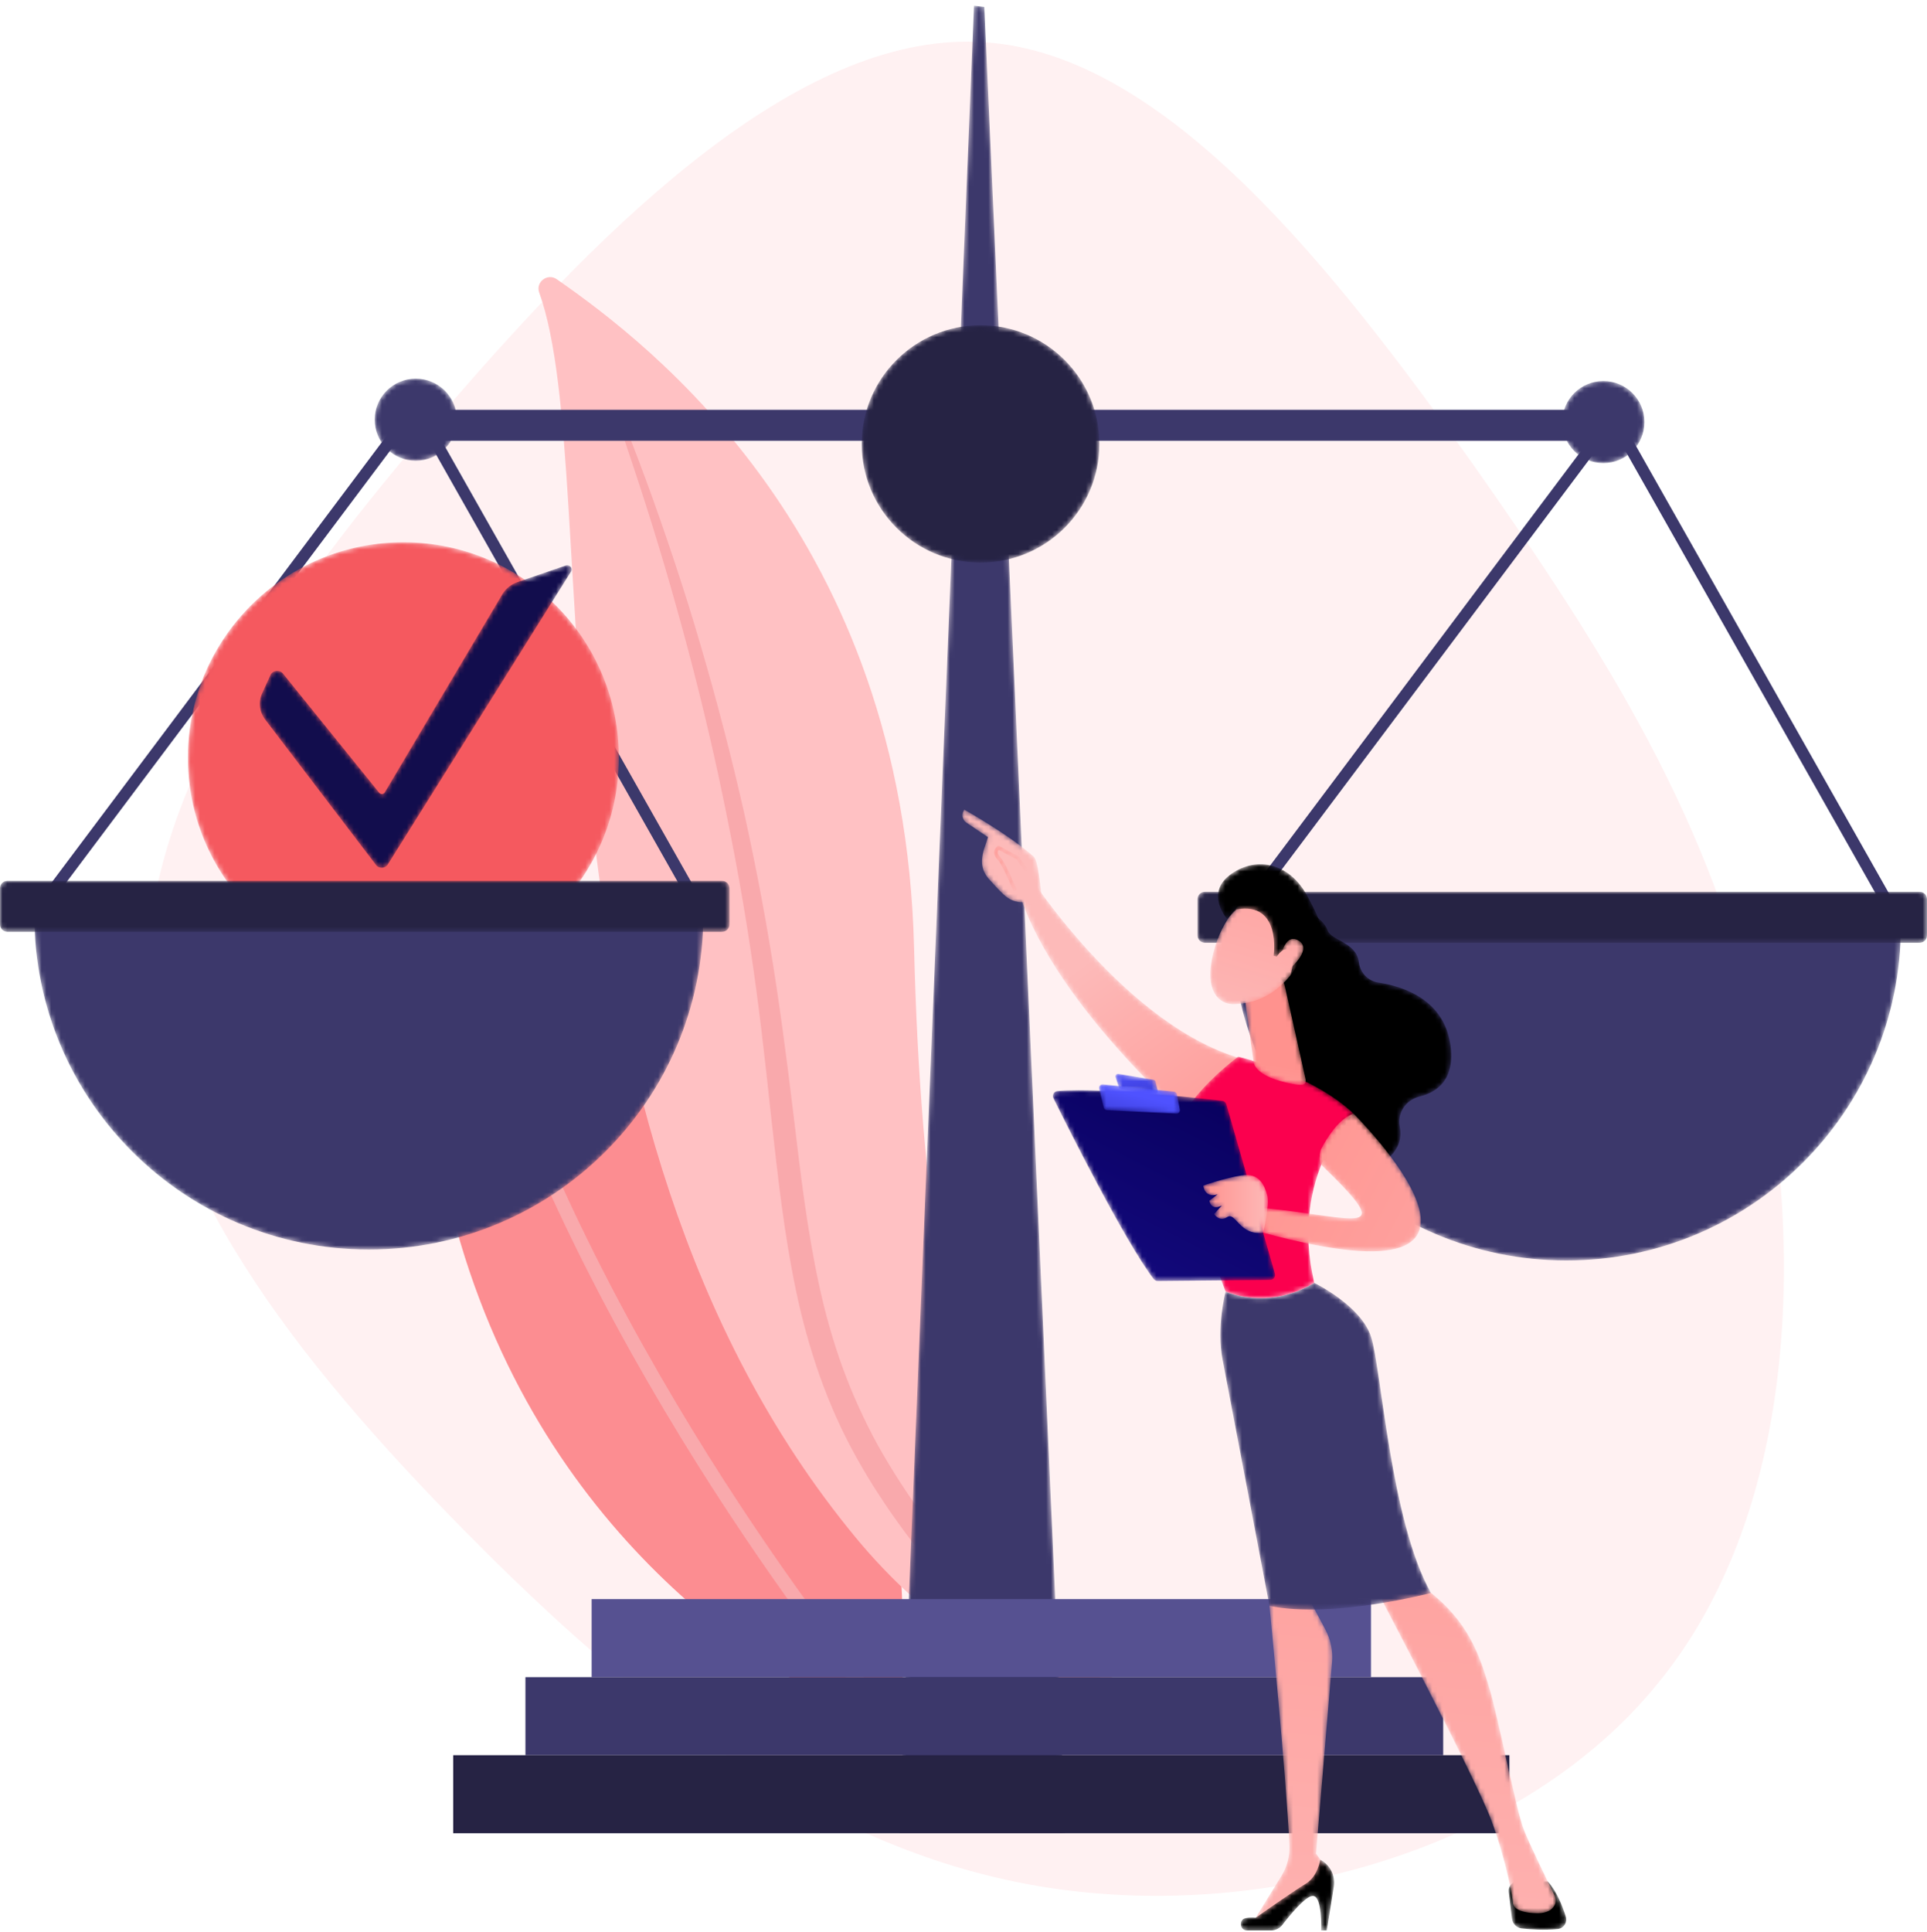 <?xml version="1.0" encoding="UTF-8"?>
<svg width="400px" height="401px" viewBox="0 0 400 401" version="1.1" xmlns="http://www.w3.org/2000/svg" xmlns:xlink="http://www.w3.org/1999/xlink">
    <title>Image 2</title>
    <defs>
        <path d="M197.28,384.55 C174.043,384.55 156.293,381.304 149.215,379.867 C123.54,374.659 73.911,364.589 38.031,322.437 C-16.254,258.666 -7.801,158.196 34.306,91.874 C42.008,79.743 82.692,12.411 165.381,1.613 C173.588,0.542 182.027,0 190.572,0 C234.134,0 280.686,14.057 316.002,43.614 C404.676,117.829 398.363,267.754 338.741,330.459 C330.873,338.733 323.428,344.069 317.547,348.284 C276.56,377.663 231.11,384.55 197.28,384.55 M238.1,359.421 L238.1,359.421 C207.39,340.036 184.48,302.986 181.853,196.036 C179.758,110.793 127.096,70.809 107.686,57.309 C107.246,57.003 106.775,56.868 106.319,56.868 C104.79,56.868 103.433,58.384 104.041,60.07 C111.955,82.006 108.983,133.651 117.754,190.13 C93.439,166.187 68.203,152.35 54.962,146.099 C54.486,145.874 54.008,145.773 53.549,145.773 C51.268,145.773 49.458,148.277 50.697,150.58 C57.739,163.661 71.189,193.406 85.915,250.84 C103.353,318.853 153.458,347.634 171.948,356.143 C172.666,356.474 173.407,356.627 174.13,356.627 C176.786,356.627 179.203,354.569 179.324,351.676 C179.657,343.75 179.623,336.086 179.257,328.69 C206.818,355.016 238.1,359.421 238.1,359.421" id="path-1"></path>
        <polyline id="path-3" points="34.541 379.299 0 379.299 15.515 0 17.66 0.266 34.541 379.299"></polyline>
        <path d="M17.048,8.516 C17.048,13.219 13.231,17.03 8.523,17.03 C3.815,17.03 1.62577165e-14,13.219 1.62577165e-14,8.516 C1.62577165e-14,3.813 3.815,0 8.523,0 C13.231,0 17.048,3.813 17.048,8.516" id="path-5"></path>
        <path d="M49.316,24.633 C49.316,38.237 38.277,49.266 24.658,49.266 C11.04,49.266 0,38.237 0,24.633 C0,11.029 11.04,0 24.658,0 C38.277,0 49.316,11.029 49.316,24.633" id="path-7"></path>
        <path d="M17.048,8.516 C17.048,13.219 13.232,17.03 8.524,17.03 C3.817,17.03 0,13.219 0,8.516 C0,3.813 3.817,0 8.524,0 C13.232,0 17.048,3.813 17.048,8.516" id="path-9"></path>
        <path d="M69.436,69.364 C107.784,69.364 138.872,38.309 138.872,3.24819536e-14 L0,3.24819536e-14 C0,38.309 31.088,69.364 69.436,69.364" id="path-11"></path>
        <path d="M149.9,10.563 L1.516,10.563 C0.682,10.563 0,9.883 0,9.05 L0,1.514 C0,0.681 0.682,0 1.516,0 L149.9,0 C150.734,0 151.416,0.681 151.416,1.514 L151.416,9.05 C151.416,9.883 150.734,10.563 149.9,10.563" id="path-13"></path>
        <path d="M89.441,43.835 C89.907,68.505 70.264,88.882 45.568,89.348 C20.873,89.814 0.474,70.192 0.008,45.522 C-0.458,20.851 19.184,0.474 43.88,0.008 C68.576,-0.458 88.975,19.164 89.441,43.835" id="path-15"></path>
        <path d="M1.104,31.997 L24.116,62.205 C24.727,63.008 26.016,62.954 26.548,62.104 L64.597,1.308 C65.036,0.608 64.299,-0.223 63.486,0.055 L53.492,3.491 C52.157,3.949 51.04,4.845 50.346,6.012 L25.927,47.142 C25.685,47.548 25.082,47.588 24.783,47.218 L4.812,22.474 C4.109,21.602 2.669,21.769 2.211,22.774 L0.478,26.577 C-0.336,28.362 -0.099,30.417 1.104,31.997" id="path-17"></path>
        <path d="M69.436,69.364 C107.783,69.364 138.871,38.309 138.871,0 L0,0 C0,38.309 31.087,69.364 69.436,69.364" id="path-19"></path>
        <path d="M149.9,10.564 L1.516,10.564 C0.682,10.564 0,9.883 0,9.05 L0,1.514 C0,0.681 0.682,-3.24819536e-14 1.516,-3.24819536e-14 L149.9,-3.24819536e-14 C150.733,-3.24819536e-14 151.415,0.681 151.415,1.514 L151.415,9.05 C151.415,9.883 150.733,10.564 149.9,10.564" id="path-21"></path>
        <path d="M7.533,0 C7.533,0 12.291,2.311 13.165,4.967 C13.867,7.097 19.127,7.371 19.647,11.561 C19.915,13.726 21.518,15.459 23.674,15.789 C29.047,16.611 37.327,19.399 38.651,28.716 C39.662,35.829 36.033,38.526 32.223,39.459 C29.426,40.144 27.567,42.863 28.133,45.684 C28.675,48.39 27.866,51.519 23.172,53.993 C12.656,59.537 2.152,40.859 2.152,40.859 L0,8.246 L7.533,0" id="path-23"></path>
        <path d="M1.267,0 C1.267,0 22.267,33.18 47.239,39.59 C47.239,39.59 42.372,53.434 38.617,55.019 C38.617,55.019 7.895,29.411 0,4.714 L1.267,0" id="path-25"></path>
        <linearGradient x1="39.59%" y1="28.46%" x2="98.854%" y2="123.773%" id="linearGradient-27">
            <stop stop-color="#FDBAB9" offset="0%"></stop>
            <stop stop-color="#FF928E" offset="100%"></stop>
        </linearGradient>
        <path d="M0.014,2.14 L0.695,7.73 C0.824,8.79 1.659,9.629 2.721,9.75 C4.515,9.954 7.393,10.164 10.209,9.867 C11.446,9.736 12.248,8.486 11.871,7.303 C11.186,5.144 9.929,1.906 8.118,0 L1.912,0 C0.764,0 -0.124,1.003 0.014,2.14" id="path-28"></path>
        <path d="M4.663,0 L3.615,6.156 C3.615,6.156 7.124,41.654 7.748,55.853 C7.845,58.079 7.269,60.279 6.099,62.177 L0,72.071 L15.503,62.933 L15.812,61.043 L13.274,57.557 L16.597,17.791 C16.793,15.454 16.311,13.113 15.207,11.043 L12.001,5.024 L4.663,0" id="path-30"></path>
        <linearGradient x1="48.2%" y1="160.228%" x2="53.716%" y2="-118.724%" id="linearGradient-32">
            <stop stop-color="#FDBAB9" offset="0%"></stop>
            <stop stop-color="#FF928E" offset="100%"></stop>
        </linearGradient>
        <path d="M1.309,14.694 L6.255,14.694 C7.182,14.694 8.056,14.27 8.621,13.537 C10.162,11.534 13.358,7.629 14.886,7.527 C16.942,7.39 16.679,14.694 16.679,14.694 L17.833,14.694 L19.293,5.617 C19.66,3.333 18.524,1.07 16.47,0 C16.47,0 16,3.474 13.451,5.01 C10.901,6.547 3.076,12.05 3.076,12.05 C3.076,12.05 2.117,11.913 1.066,12.103 C-0.496,12.384 -0.279,14.694 1.309,14.694" id="path-33"></path>
        <path d="M0,2.559 C0,2.559 20.551,41.503 23.819,50.394 C27.085,59.286 28.229,66.703 28.273,67.406 C28.342,68.503 29.708,69.556 33.476,69.556 C35.419,69.556 36.372,68.777 36.838,68.024 C37.235,67.382 37.256,66.577 36.921,65.9 C35.733,63.496 31.96,55.816 30.561,52.332 C28.894,48.173 25.306,29.323 23.337,22.769 C21.369,16.216 19.145,9.106 10.575,2.559 C10.575,2.559 4.692,-3.198 0,2.559" id="path-35"></path>
        <linearGradient x1="44.519%" y1="169.798%" x2="57.746%" y2="-119.318%" id="linearGradient-37">
            <stop stop-color="#FDBAB9" offset="0%"></stop>
            <stop stop-color="#FF928E" offset="100%"></stop>
        </linearGradient>
        <path d="M28.914,46.957 C23.613,24.516 37.042,11.823 37.042,11.823 C28.568,3.697 13.129,0 13.129,0 C13.129,0 -1.605,10.76 0.144,19.181 C1.168,24.119 10.499,48.749 10.499,48.749 C10.499,48.749 19.128,52.829 28.914,46.957" id="path-38"></path>
        <path d="M31.238,11.11 C29.081,4.617 19.484,0 19.484,0 C9.698,5.871 1.069,1.791 1.069,1.791 C1.069,1.791 -0.866,9.18 0.47,16.047 C1.806,22.914 10.184,67.044 10.184,67.044 C23.388,69.717 43.695,64.356 43.695,64.356 C35.285,49.44 33.395,17.603 31.238,11.11" id="path-40"></path>
        <path d="M8.33,1.844 L12.64,21.184 C13.052,22.888 11.498,22.61 9.774,22.284 C6.95,21.753 3.312,20.658 2.095,18.463 C1.971,18.24 1.909,17.987 1.875,17.734 L0.023,4.323 C-0.124,3.258 0.452,2.227 1.434,1.791 L5.008,0.208 C6.384,-0.402 7.975,0.383 8.33,1.844" id="path-42"></path>
        <linearGradient x1="40.054%" y1="185.666%" x2="48.152%" y2="80.737%" id="linearGradient-44">
            <stop stop-color="#FDBAB9" offset="0%"></stop>
            <stop stop-color="#FF928E" offset="100%"></stop>
        </linearGradient>
        <path d="M18.983,0 C18.983,0 60.586,41.141 0.252,24.719 C0.252,24.719 -0.436,19.519 0.461,19.607 C20.027,21.559 28.209,26.033 12.306,10.626 C11.744,10.081 11.917,8.026 12.279,7.331 C13.38,5.219 15.898,1.021 18.983,0" id="path-45"></path>
        <linearGradient x1="199.318%" y1="106.58%" x2="-22.238%" y2="26.272%" id="linearGradient-47">
            <stop stop-color="#FDBAB9" offset="0%"></stop>
            <stop stop-color="#FF928E" offset="100%"></stop>
        </linearGradient>
        <path d="M7.165,0.689 C7.165,0.689 2.576,3.792 0.604,11.694 C-1.366,19.597 1.837,22.431 5.122,22.257 C8.407,22.082 13.169,21.068 17.296,15.399 C21.421,9.731 13.179,-3.103 7.165,0.689" id="path-48"></path>
        <linearGradient x1="29.603%" y1="134.012%" x2="96.17%" y2="-111.657%" id="linearGradient-50">
            <stop stop-color="#FDBAB9" offset="0%"></stop>
            <stop stop-color="#FF928E" offset="100%"></stop>
        </linearGradient>
        <path d="M11.542,18.979 C11.542,18.979 13.223,7.656 3.812,9.388 L1.909,11.366 C1.909,11.366 -2.697,6.185 2.401,2.268 C7.497,-1.649 14.572,-0.646 18.484,6.485 C22.399,13.616 23.819,18.628 20.539,23.059 C17.259,27.491 14.791,23.689 14.791,23.689 C14.791,23.689 16.295,19.854 15.047,18.208 C13.8,16.562 12.188,19.165 12.188,19.165 L11.542,18.979" id="path-51"></path>
        <path d="M6.50308658e-14,4.46 C6.50308658e-14,4.46 0.831,-1.365 3.808,0.299 C6.787,1.965 2.736,5.742 1.111,7.026 L6.50308658e-14,4.46" id="path-53"></path>
        <linearGradient x1="-15.089%" y1="330.993%" x2="161.826%" y2="-447.466%" id="linearGradient-55">
            <stop stop-color="#FDBAB9" offset="0%"></stop>
            <stop stop-color="#FF928E" offset="100%"></stop>
        </linearGradient>
        <path d="M13.097,19.19 C13.034,19.874 15.582,20.349 16.393,17.43 C16.17,16.163 15.774,10.616 14.802,9.754 C9.623,5.163 0.388,0 0.388,0 C-0.644,1.574 0.71,2.613 0.71,2.613 L5.319,5.72 C4.838,7.311 4.138,8.717 4.058,10.534 C3.998,11.91 4.507,13.256 5.42,14.3 C6.337,15.347 7.573,16.699 8.685,17.726 C10.793,19.669 13.097,19.19 13.097,19.19" id="path-56"></path>
        <linearGradient x1="117.027%" y1="158.902%" x2="277.332%" y2="425.003%" id="linearGradient-58">
            <stop stop-color="#FDBAB9" offset="0%"></stop>
            <stop stop-color="#FF928E" offset="100%"></stop>
        </linearGradient>
        <path d="M4.018,9.476 L4.723,9.187 C4.63,8.959 2.418,3.589 1.348,2.471 C0.941,2.049 0.745,1.686 0.764,1.393 C0.772,1.234 0.851,1.079 1,0.919 L4.729,2.911 L6.376,5.489 L7.019,5.079 L5.265,2.333 L0.895,0 L0.699,0.16 C0.257,0.521 0.029,0.909 0.003,1.346 C-0.03,1.867 0.23,2.407 0.796,2.999 C1.603,3.84 3.396,7.96 4.018,9.476" id="path-59"></path>
        <linearGradient x1="100%" y1="49.992%" x2="-0.015%" y2="49.992%" id="linearGradient-61">
            <stop stop-color="#FDBAB9" offset="0%"></stop>
            <stop stop-color="#FF928E" offset="100%"></stop>
        </linearGradient>
        <path d="M46.087,38.042 L36.018,2.918 C35.904,2.519 35.564,2.229 35.152,2.181 C33.327,1.968 28.042,1.371 21.938,0.855 C14.588,0.235 6.05,-0.269 0.95,0.159 C0.223,0.221 -0.215,0.987 0.107,1.638 C3.009,7.501 14.941,31.351 20.917,39.164 C21.115,39.422 21.422,39.574 21.748,39.571 L45.108,39.354 C45.787,39.347 46.275,38.695 46.087,38.042" id="path-62"></path>
        <linearGradient x1="79.736%" y1="-0.442%" x2="-12.656%" y2="156.114%" id="linearGradient-64">
            <stop stop-color="#08005D" offset="0%"></stop>
            <stop stop-color="#1A0F91" offset="100%"></stop>
        </linearGradient>
        <path d="M7.911,1.223 L0.61,0.007 C0.223,-0.057 -0.096,0.314 0.027,0.687 L0.75,2.876 C0.813,3.066 0.979,3.203 1.178,3.23 L8.202,4.167 C8.566,4.216 8.866,3.886 8.782,3.529 L8.334,1.62 C8.287,1.414 8.119,1.257 7.911,1.223" id="path-65"></path>
        <linearGradient x1="6.791%" y1="-39.926%" x2="64.115%" y2="79.35%" id="linearGradient-67">
            <stop stop-color="#4F52FF" offset="0%"></stop>
            <stop stop-color="#4042E1" offset="100%"></stop>
        </linearGradient>
        <path d="M16.78,5.211 L16.18,2.082 C16.118,1.768 15.859,1.531 15.541,1.498 L0.797,0.004 C0.302,-0.046 -0.096,0.408 0.02,0.892 L0.958,4.792 C1.033,5.104 1.304,5.329 1.626,5.345 L16.032,6.069 C16.501,6.094 16.869,5.672 16.78,5.211" id="path-68"></path>
        <linearGradient x1="54.917%" y1="42.383%" x2="18.589%" y2="98.605%" id="linearGradient-70">
            <stop stop-color="#4F52FF" offset="0%"></stop>
            <stop stop-color="#4042E1" offset="100%"></stop>
        </linearGradient>
        <path d="M12.443,11.976 C12.443,11.976 13.844,6.214 13.279,4.171 C12.713,2.127 11.618,-0.501 7.964,0.083 C4.31,0.667 -6.50308658e-14,2.204 -6.50308658e-14,2.204 C-6.50308658e-14,2.204 0.217,4.867 2.995,4.007 L1.273,5.339 C1.273,5.339 1.519,7.47 3.864,6.331 L2.262,8.097 C2.262,8.097 3.271,9.847 4.995,8.724 C6.721,7.601 7.549,12.67 12.443,11.976" id="path-71"></path>
        <linearGradient x1="100.002%" y1="50.006%" x2="0.002%" y2="50.006%" id="linearGradient-73">
            <stop stop-color="#FDBAB9" offset="0%"></stop>
            <stop stop-color="#FF928E" offset="100%"></stop>
        </linearGradient>
    </defs>
    <g id="Page-1" stroke="none" stroke-width="1" fill="none" fill-rule="evenodd">
        <g id="Complaince-consulting" transform="translate(-860, -1443)">
            <g id="section2" transform="translate(163, 1365)">
                <g id="image" transform="translate(654, 78.644)">
                    <g id="Image-2" transform="translate(43, 0)">
                        <path d="M316.341,92.364 C356.069,126.52 395.557,166.93 392.668,204.694 C390.019,242.218 345.234,277.095 305.506,305.478 C265.536,333.621 230.623,355.51 186.079,365.131 C141.294,374.753 86.878,372.588 52.206,344.205 C17.293,316.062 2.124,261.701 10.07,215.278 C18.016,168.854 49.076,130.609 83.989,96.212 C118.902,61.816 157.186,31.508 196.674,30.546 C236.161,29.584 276.612,57.967 316.341,92.364 Z" id="Path" fill="#FFF1F2" fill-rule="nonzero" transform="translate(200.411, 200.406) rotate(-90) translate(-200.411, -200.406) "></path>
                        <g id="20943964">
                            <g id="Group-5" transform="translate(7.887, 0)">
                                <mask id="mask-2" fill="white">
                                    <use xlink:href="#path-1"></use>
                                </mask>
                                <g id="Clip-4"></g>
                            </g>
                            <path d="M187.211,351.676 C187.055,355.359 183.185,357.686 179.835,356.143 C161.344,347.634 111.24,318.853 93.802,250.84 C79.075,193.406 65.626,163.661 58.584,150.58 C57.095,147.814 60.006,144.757 62.848,146.099 C94.208,160.904 192.824,218.233 187.211,351.676" id="Fill-6" fill="#FC8D91"></path>
                            <path d="M181.333,353.74 C180.923,353.74 180.515,353.564 180.229,353.226 C179.65,352.536 121.959,283.323 97.872,204.39 C97.642,203.63 98.069,202.826 98.83,202.593 C98.97,202.55 99.112,202.53 99.252,202.53 C99.868,202.53 100.439,202.93 100.629,203.55 C124.541,281.91 181.86,350.69 182.436,351.376 C182.886,351.911 182.879,352.68 182.455,353.204 C182.397,353.276 182.332,353.341 182.259,353.403 C181.99,353.629 181.661,353.74 181.333,353.74" id="Fill-7" fill="#F9A9AC"></path>
                            <path d="M111.928,60.07 C111.138,57.881 113.661,55.979 115.573,57.309 C134.983,70.809 187.644,110.793 189.739,196.036 C192.366,302.986 215.277,340.036 245.987,359.421 C245.987,359.421 206.917,353.917 177.635,318.47 C105.741,231.44 125.969,98.99 111.928,60.07" id="Fill-8" fill="#FFC1C3"></path>
                            <path d="M230.079,353.539 C229.696,353.539 229.307,353.444 228.95,353.244 C218.293,347.307 208.326,339.909 199.679,331.186 C195.369,326.816 191.388,322.127 187.74,317.207 C185.93,314.739 184.162,312.236 182.51,309.663 C180.811,307.121 179.253,304.461 177.75,301.784 C171.734,291.043 167.759,279.226 165.251,267.301 C162.727,255.354 161.44,243.311 160.096,231.366 C158.817,219.406 157.503,207.497 155.677,195.656 C153.904,183.804 151.627,172.031 149.129,160.304 C146.586,148.586 143.676,136.941 140.414,125.391 C137.212,113.821 133.586,102.367 129.733,90.983 C129.627,90.67 129.786,90.324 130.098,90.203 C130.172,90.174 130.248,90.16 130.324,90.16 C130.573,90.16 130.809,90.311 130.904,90.559 C135.272,101.783 139.204,113.179 142.834,124.674 C146.409,136.187 149.619,147.817 152.474,159.54 C153.182,162.471 153.865,165.41 154.534,168.351 C155.174,171.3 155.819,174.247 156.406,177.207 C157.616,183.12 158.72,189.054 159.718,195.009 C161.745,206.911 163.279,218.897 164.726,230.833 C166.156,242.77 167.528,254.679 170.069,266.261 C171.337,272.05 172.93,277.743 174.945,283.273 C176.965,288.8 179.406,294.16 182.231,299.319 C187.997,309.57 195.042,319.241 203.299,327.637 C207.412,331.859 211.835,335.774 216.517,339.364 C217.672,340.281 218.891,341.119 220.075,342 C221.292,342.837 222.493,343.697 223.733,344.503 C226.185,346.156 228.716,347.7 231.266,349.217 L231.275,349.221 C232.35,349.863 232.726,351.247 232.113,352.347 C231.687,353.11 230.896,353.539 230.079,353.539" id="Fill-9" fill="#F9A9AC"></path>
                            <g id="Group-12" transform="translate(186.662, 0.521)">
                                <mask id="mask-4" fill="white">
                                    <use xlink:href="#path-3"></use>
                                </mask>
                                <g id="Clip-11"></g>
                                <polyline id="Fill-10" fill="#3C386B" mask="url(#mask-4)" points="34.541 379.299 0 379.299 15.515 0 17.66 0.266 34.541 379.299"></polyline>
                            </g>
                            <polygon id="Fill-13" fill="#565191" points="122.81 347.427 284.581 347.427 284.581 331.23 122.81 331.23"></polygon>
                            <polygon id="Fill-15" fill="#3C386B" points="109.069 363.623 299.572 363.623 299.572 347.427 109.069 347.427"></polygon>
                            <polygon id="Fill-17" fill="#262344" points="94.079 379.82 313.314 379.82 313.314 363.623 94.079 363.623"></polygon>
                            <polygon id="Fill-19" fill="#3C386B" points="82.074 90.827 338.326 90.827 338.326 84.406 82.074 84.406"></polygon>
                            <polyline id="Fill-21" fill="#3C386B" points="8.091 190.044 6.153 188.593 86.441 81.564 147.047 188.723 144.939 189.913 86.157 85.979 8.091 190.044"></polyline>
                            <g id="Group-24" transform="translate(77.775, 77.936)">
                                <mask id="mask-6" fill="white">
                                    <use xlink:href="#path-5"></use>
                                </mask>
                                <g id="Clip-23"></g>
                                <path d="M17.048,8.516 C17.048,13.219 13.231,17.03 8.523,17.03 C3.815,17.03 1.62577165e-14,13.219 1.62577165e-14,8.516 C1.62577165e-14,3.813 3.815,0 8.523,0 C13.231,0 17.048,3.813 17.048,8.516" id="Fill-22" fill="#3C386B" mask="url(#mask-6)"></path>
                            </g>
                            <polyline id="Fill-25" fill="#3C386B" points="256.675 192.319 254.738 190.867 335.026 83.839 395.631 190.999 393.523 192.187 334.741 88.253 256.675 192.319"></polyline>
                            <g id="Group-28" transform="translate(178.882, 66.851)">
                                <mask id="mask-8" fill="white">
                                    <use xlink:href="#path-7"></use>
                                </mask>
                                <g id="Clip-27"></g>
                                <path d="M49.316,24.633 C49.316,38.237 38.277,49.266 24.658,49.266 C11.04,49.266 0,38.237 0,24.633 C0,11.029 11.04,0 24.658,0 C38.277,0 49.316,11.029 49.316,24.633" id="Fill-26" fill="#262344" mask="url(#mask-8)"></path>
                            </g>
                            <g id="Group-31" transform="translate(324.292, 78.43)">
                                <mask id="mask-10" fill="white">
                                    <use xlink:href="#path-9"></use>
                                </mask>
                                <g id="Clip-30"></g>
                                <path d="M17.048,8.516 C17.048,13.219 13.232,17.03 8.524,17.03 C3.817,17.03 0,13.219 0,8.516 C0,3.813 3.817,0 8.524,0 C13.232,0 17.048,3.813 17.048,8.516" id="Fill-29" fill="#3C386B" mask="url(#mask-10)"></path>
                            </g>
                            <g id="Group-34" transform="translate(255.706, 191.593)">
                                <mask id="mask-12" fill="white">
                                    <use xlink:href="#path-11"></use>
                                </mask>
                                <g id="Clip-33"></g>
                                <path d="M69.436,69.364 C107.784,69.364 138.872,38.309 138.872,3.24819536e-14 L0,3.24819536e-14 C0,38.309 31.088,69.364 69.436,69.364" id="Fill-32" fill="#3C386B" mask="url(#mask-12)"></path>
                            </g>
                            <g id="Group-37" transform="translate(248.584, 184.449)">
                                <mask id="mask-14" fill="white">
                                    <use xlink:href="#path-13"></use>
                                </mask>
                                <g id="Clip-36"></g>
                                <path d="M149.9,10.563 L1.516,10.563 C0.682,10.563 0,9.883 0,9.05 L0,1.514 C0,0.681 0.682,0 1.516,0 L149.9,0 C150.734,0 151.416,0.681 151.416,1.514 L151.416,9.05 C151.416,9.883 150.734,10.563 149.9,10.563" id="Fill-35" fill="#262344" mask="url(#mask-14)"></path>
                            </g>
                            <g id="Group-40" transform="translate(39.015, 111.909)">
                                <mask id="mask-16" fill="white">
                                    <use xlink:href="#path-15"></use>
                                </mask>
                                <g id="Clip-39"></g>
                                <path d="M89.441,43.835 C89.907,68.505 70.264,88.882 45.568,89.348 C20.873,89.814 0.474,70.192 0.008,45.522 C-0.458,20.851 19.184,0.474 43.88,0.008 C68.576,-0.458 88.975,19.164 89.441,43.835" id="Fill-38" fill="#F5595F" mask="url(#mask-16)"></path>
                            </g>
                            <g id="Group-43" transform="translate(53.935, 116.676)">
                                <mask id="mask-18" fill="white">
                                    <use xlink:href="#path-17"></use>
                                </mask>
                                <g id="Clip-42"></g>
                                <path d="M1.104,31.997 L24.116,62.205 C24.727,63.008 26.016,62.954 26.548,62.104 L64.597,1.308 C65.036,0.608 64.299,-0.223 63.486,0.055 L53.492,3.491 C52.157,3.949 51.04,4.845 50.346,6.012 L25.927,47.142 C25.685,47.548 25.082,47.588 24.783,47.218 L4.812,22.474 C4.109,21.602 2.669,21.769 2.211,22.774 L0.478,26.577 C-0.336,28.362 -0.099,30.417 1.104,31.997" id="Fill-41" fill="#120D4D" mask="url(#mask-18)"></path>
                            </g>
                            <g id="Group-46" transform="translate(7.122, 189.319)">
                                <mask id="mask-20" fill="white">
                                    <use xlink:href="#path-19"></use>
                                </mask>
                                <g id="Clip-45"></g>
                                <path d="M69.436,69.364 C107.783,69.364 138.871,38.309 138.871,0 L0,0 C0,38.309 31.087,69.364 69.436,69.364" id="Fill-44" fill="#3C386B" mask="url(#mask-20)"></path>
                            </g>
                            <g id="Group-49" transform="translate(0, 182.174)">
                                <mask id="mask-22" fill="white">
                                    <use xlink:href="#path-21"></use>
                                </mask>
                                <g id="Clip-48"></g>
                                <path d="M149.9,10.564 L1.516,10.564 C0.682,10.564 0,9.883 0,9.05 L0,1.514 C0,0.681 0.682,-3.24819536e-14 1.516,-3.24819536e-14 L149.9,-3.24819536e-14 C150.733,-3.24819536e-14 151.415,0.681 151.415,1.514 L151.415,9.05 C151.415,9.883 150.733,10.564 149.9,10.564" id="Fill-47" fill="#262344" mask="url(#mask-22)"></path>
                            </g>
                            <g id="Group-52" transform="translate(262.411, 187.474)">
                                <mask id="mask-24" fill="white">
                                    <use xlink:href="#path-23"></use>
                                </mask>
                                <g id="Clip-51"></g>
                                <path d="M7.533,0 C7.533,0 12.291,2.311 13.165,4.967 C13.867,7.097 19.127,7.371 19.647,11.561 C19.915,13.726 21.518,15.459 23.674,15.789 C29.047,16.611 37.327,19.399 38.651,28.716 C39.662,35.829 36.033,38.526 32.223,39.459 C29.426,40.144 27.567,42.863 28.133,45.684 C28.675,48.39 27.866,51.519 23.172,53.993 C12.656,59.537 2.152,40.859 2.152,40.859 L0,8.246 L7.533,0" id="Fill-50" fill="#000000" mask="url(#mask-24)"></path>
                            </g>
                            <g id="Group-55" transform="translate(211.449, 179.743)">
                                <mask id="mask-26" fill="white">
                                    <use xlink:href="#path-25"></use>
                                </mask>
                                <g id="Clip-54"></g>
                                <path d="M1.267,0 C1.267,0 22.267,33.18 47.239,39.59 C47.239,39.59 42.372,53.434 38.617,55.019 C38.617,55.019 7.895,29.411 0,4.714 L1.267,0" id="Fill-53" fill="url(#linearGradient-27)" mask="url(#mask-26)"></path>
                            </g>
                            <g id="Group-58" transform="translate(313.162, 389.829)">
                                <mask id="mask-29" fill="white">
                                    <use xlink:href="#path-28"></use>
                                </mask>
                                <g id="Clip-57"></g>
                                <path d="M0.014,2.14 L0.695,7.73 C0.824,8.79 1.659,9.629 2.721,9.75 C4.515,9.954 7.393,10.164 10.209,9.867 C11.446,9.736 12.248,8.486 11.871,7.303 C11.186,5.144 9.929,1.906 8.118,0 L1.912,0 C0.764,0 -0.124,1.003 0.014,2.14" id="Fill-56" fill="#000000" mask="url(#mask-29)"></path>
                            </g>
                            <g id="Group-61" transform="translate(259.9, 326.494)">
                                <mask id="mask-31" fill="white">
                                    <use xlink:href="#path-30"></use>
                                </mask>
                                <g id="Clip-60"></g>
                                <path d="M4.663,0 L3.615,6.156 C3.615,6.156 7.124,41.654 7.748,55.853 C7.845,58.079 7.269,60.279 6.099,62.177 L0,72.071 L15.503,62.933 L15.812,61.043 L13.274,57.557 L16.597,17.791 C16.793,15.454 16.311,13.113 15.207,11.043 L12.001,5.024 L4.663,0" id="Fill-59" fill="url(#linearGradient-32)" mask="url(#mask-31)"></path>
                            </g>
                            <g id="Group-64" transform="translate(257.57, 385.306)">
                                <mask id="mask-34" fill="white">
                                    <use xlink:href="#path-33"></use>
                                </mask>
                                <g id="Clip-63"></g>
                                <path d="M1.309,14.694 L6.255,14.694 C7.182,14.694 8.056,14.27 8.621,13.537 C10.162,11.534 13.358,7.629 14.886,7.527 C16.942,7.39 16.679,14.694 16.679,14.694 L17.833,14.694 L19.293,5.617 C19.66,3.333 18.524,1.07 16.47,0 C16.47,0 16,3.474 13.451,5.01 C10.901,6.547 3.076,12.05 3.076,12.05 C3.076,12.05 2.117,11.913 1.066,12.103 C-0.496,12.384 -0.279,14.694 1.309,14.694" id="Fill-62" fill="#000000" mask="url(#mask-34)"></path>
                            </g>
                            <g id="Group-67" transform="translate(285.798, 326.86)">
                                <mask id="mask-36" fill="white">
                                    <use xlink:href="#path-35"></use>
                                </mask>
                                <g id="Clip-66"></g>
                                <path d="M0,2.559 C0,2.559 20.551,41.503 23.819,50.394 C27.085,59.286 28.229,66.703 28.273,67.406 C28.342,68.503 29.708,69.556 33.476,69.556 C35.419,69.556 36.372,68.777 36.838,68.024 C37.235,67.382 37.256,66.577 36.921,65.9 C35.733,63.496 31.96,55.816 30.561,52.332 C28.894,48.173 25.306,29.323 23.337,22.769 C21.369,16.216 19.145,9.106 10.575,2.559 C10.575,2.559 4.692,-3.198 0,2.559" id="Fill-65" fill="url(#linearGradient-37)" mask="url(#mask-36)"></path>
                            </g>
                            <g id="Group-70" transform="translate(243.901, 218.649)">
                                <mask id="mask-39" fill="white">
                                    <use xlink:href="#path-38"></use>
                                </mask>
                                <g id="Clip-69"></g>
                                <path d="M28.914,46.957 C23.613,24.516 37.042,11.823 37.042,11.823 C28.568,3.697 13.129,0 13.129,0 C13.129,0 -1.605,10.76 0.144,19.181 C1.168,24.119 10.499,48.749 10.499,48.749 C10.499,48.749 19.128,52.829 28.914,46.957" id="Fill-68" fill="#FB004E" mask="url(#mask-39)"></path>
                            </g>
                            <g id="Group-73" transform="translate(253.331, 265.606)">
                                <mask id="mask-41" fill="white">
                                    <use xlink:href="#path-40"></use>
                                </mask>
                                <g id="Clip-72"></g>
                                <path d="M31.238,11.11 C29.081,4.617 19.484,0 19.484,0 C9.698,5.871 1.069,1.791 1.069,1.791 C1.069,1.791 -0.866,9.18 0.47,16.047 C1.806,22.914 10.184,67.044 10.184,67.044 C23.388,69.717 43.695,64.356 43.695,64.356 C35.285,49.44 33.395,17.603 31.238,11.11" id="Fill-71" fill="#3C386B" mask="url(#mask-41)"></path>
                            </g>
                            <g id="Group-76" transform="translate(258.331, 201.974)">
                                <mask id="mask-43" fill="white">
                                    <use xlink:href="#path-42"></use>
                                </mask>
                                <g id="Clip-75"></g>
                                <path d="M8.33,1.844 L12.64,21.184 C13.052,22.888 11.498,22.61 9.774,22.284 C6.95,21.753 3.312,20.658 2.095,18.463 C1.971,18.24 1.909,17.987 1.875,17.734 L0.023,4.323 C-0.124,3.258 0.452,2.227 1.434,1.791 L5.008,0.208 C6.384,-0.402 7.975,0.383 8.33,1.844" id="Fill-74" fill="url(#linearGradient-44)" mask="url(#mask-43)"></path>
                            </g>
                            <g id="Group-79" transform="translate(261.96, 230.471)">
                                <mask id="mask-46" fill="white">
                                    <use xlink:href="#path-45"></use>
                                </mask>
                                <g id="Clip-78"></g>
                                <path d="M18.983,0 C18.983,0 60.586,41.141 0.252,24.719 C0.252,24.719 -0.436,19.519 0.461,19.607 C20.027,21.559 28.209,26.033 12.306,10.626 C11.744,10.081 11.917,8.026 12.279,7.331 C13.38,5.219 15.898,1.021 18.983,0" id="Fill-77" fill="url(#linearGradient-47)" mask="url(#mask-46)"></path>
                            </g>
                            <g id="Group-82" transform="translate(251.24, 185.499)">
                                <mask id="mask-49" fill="white">
                                    <use xlink:href="#path-48"></use>
                                </mask>
                                <g id="Clip-81"></g>
                                <path d="M7.165,0.689 C7.165,0.689 2.576,3.792 0.604,11.694 C-1.366,19.597 1.837,22.431 5.122,22.257 C8.407,22.082 13.169,21.068 17.296,15.399 C21.421,9.731 13.179,-3.103 7.165,0.689" id="Fill-80" fill="url(#linearGradient-50)" mask="url(#mask-49)"></path>
                            </g>
                            <g id="Group-85" transform="translate(252.833, 178.732)">
                                <mask id="mask-52" fill="white">
                                    <use xlink:href="#path-51"></use>
                                </mask>
                                <g id="Clip-84"></g>
                                <path d="M11.542,18.979 C11.542,18.979 13.223,7.656 3.812,9.388 L1.909,11.366 C1.909,11.366 -2.697,6.185 2.401,2.268 C7.497,-1.649 14.572,-0.646 18.484,6.485 C22.399,13.616 23.819,18.628 20.539,23.059 C17.259,27.491 14.791,23.689 14.791,23.689 C14.791,23.689 16.295,19.854 15.047,18.208 C13.8,16.562 12.188,19.165 12.188,19.165 L11.542,18.979" id="Fill-83" fill="#000000" mask="url(#mask-52)"></path>
                            </g>
                            <g id="Group-88" transform="translate(265.66, 194.221)">
                                <mask id="mask-54" fill="white">
                                    <use xlink:href="#path-53"></use>
                                </mask>
                                <g id="Clip-87"></g>
                                <path d="M6.50308658e-14,4.46 C6.50308658e-14,4.46 0.831,-1.365 3.808,0.299 C6.787,1.965 2.736,5.742 1.111,7.026 L6.50308658e-14,4.46" id="Fill-86" fill="url(#linearGradient-55)" mask="url(#mask-54)"></path>
                            </g>
                            <g id="Group-91" transform="translate(199.763, 167.383)">
                                <mask id="mask-57" fill="white">
                                    <use xlink:href="#path-56"></use>
                                </mask>
                                <g id="Clip-90"></g>
                                <path d="M13.097,19.19 C13.034,19.874 15.582,20.349 16.393,17.43 C16.17,16.163 15.774,10.616 14.802,9.754 C9.623,5.163 0.388,0 0.388,0 C-0.644,1.574 0.71,2.613 0.71,2.613 L5.319,5.72 C4.838,7.311 4.138,8.717 4.058,10.534 C3.998,11.91 4.507,13.256 5.42,14.3 C6.337,15.347 7.573,16.699 8.685,17.726 C10.793,19.669 13.097,19.19 13.097,19.19" id="Fill-89" fill="url(#linearGradient-58)" mask="url(#mask-57)"></path>
                            </g>
                            <g id="Group-94" transform="translate(206.338, 174.836)">
                                <mask id="mask-60" fill="white">
                                    <use xlink:href="#path-59"></use>
                                </mask>
                                <g id="Clip-93"></g>
                                <path d="M4.018,9.476 L4.723,9.187 C4.63,8.959 2.418,3.589 1.348,2.471 C0.941,2.049 0.745,1.686 0.764,1.393 C0.772,1.234 0.851,1.079 1,0.919 L4.729,2.911 L6.376,5.489 L7.019,5.079 L5.265,2.333 L0.895,0 L0.699,0.16 C0.257,0.521 0.029,0.909 0.003,1.346 C-0.03,1.867 0.23,2.407 0.796,2.999 C1.603,3.84 3.396,7.96 4.018,9.476" id="Fill-92" fill="url(#linearGradient-61)" mask="url(#mask-60)"></path>
                            </g>
                            <g id="Group-97" transform="translate(218.557, 225.633)">
                                <mask id="mask-63" fill="white">
                                    <use xlink:href="#path-62"></use>
                                </mask>
                                <g id="Clip-96"></g>
                                <path d="M46.087,38.042 L36.018,2.918 C35.904,2.519 35.564,2.229 35.152,2.181 C33.327,1.968 28.042,1.371 21.938,0.855 C14.588,0.235 6.05,-0.269 0.95,0.159 C0.223,0.221 -0.215,0.987 0.107,1.638 C3.009,7.501 14.941,31.351 20.917,39.164 C21.115,39.422 21.422,39.574 21.748,39.571 L45.108,39.354 C45.787,39.347 46.275,38.695 46.087,38.042" id="Fill-95" fill="url(#linearGradient-64)" mask="url(#mask-63)"></path>
                            </g>
                            <g id="Group-100" transform="translate(231.541, 222.221)">
                                <mask id="mask-66" fill="white">
                                    <use xlink:href="#path-65"></use>
                                </mask>
                                <g id="Clip-99"></g>
                                <path d="M7.911,1.223 L0.61,0.007 C0.223,-0.057 -0.096,0.314 0.027,0.687 L0.75,2.876 C0.813,3.066 0.979,3.203 1.178,3.23 L8.202,4.167 C8.566,4.216 8.866,3.886 8.782,3.529 L8.334,1.62 C8.287,1.414 8.119,1.257 7.911,1.223" id="Fill-98" fill="url(#linearGradient-67)" mask="url(#mask-66)"></path>
                            </g>
                            <g id="Group-103" transform="translate(228.137, 224.406)">
                                <mask id="mask-69" fill="white">
                                    <use xlink:href="#path-68"></use>
                                </mask>
                                <g id="Clip-102"></g>
                                <path d="M16.78,5.211 L16.18,2.082 C16.118,1.768 15.859,1.531 15.541,1.498 L0.797,0.004 C0.302,-0.046 -0.096,0.408 0.02,0.892 L0.958,4.792 C1.033,5.104 1.304,5.329 1.626,5.345 L16.032,6.069 C16.501,6.094 16.869,5.672 16.78,5.211" id="Fill-101" fill="url(#linearGradient-70)" mask="url(#mask-69)"></path>
                            </g>
                            <g id="Group-106" transform="translate(249.77, 243.214)">
                                <mask id="mask-72" fill="white">
                                    <use xlink:href="#path-71"></use>
                                </mask>
                                <g id="Clip-105"></g>
                                <path d="M12.443,11.976 C12.443,11.976 13.844,6.214 13.279,4.171 C12.713,2.127 11.618,-0.501 7.964,0.083 C4.31,0.667 -6.50308658e-14,2.204 -6.50308658e-14,2.204 C-6.50308658e-14,2.204 0.217,4.867 2.995,4.007 L1.273,5.339 C1.273,5.339 1.519,7.47 3.864,6.331 L2.262,8.097 C2.262,8.097 3.271,9.847 4.995,8.724 C6.721,7.601 7.549,12.67 12.443,11.976" id="Fill-104" fill="url(#linearGradient-73)" mask="url(#mask-72)"></path>
                            </g>
                        </g>
                    </g>
                </g>
            </g>
        </g>
    </g>
</svg>